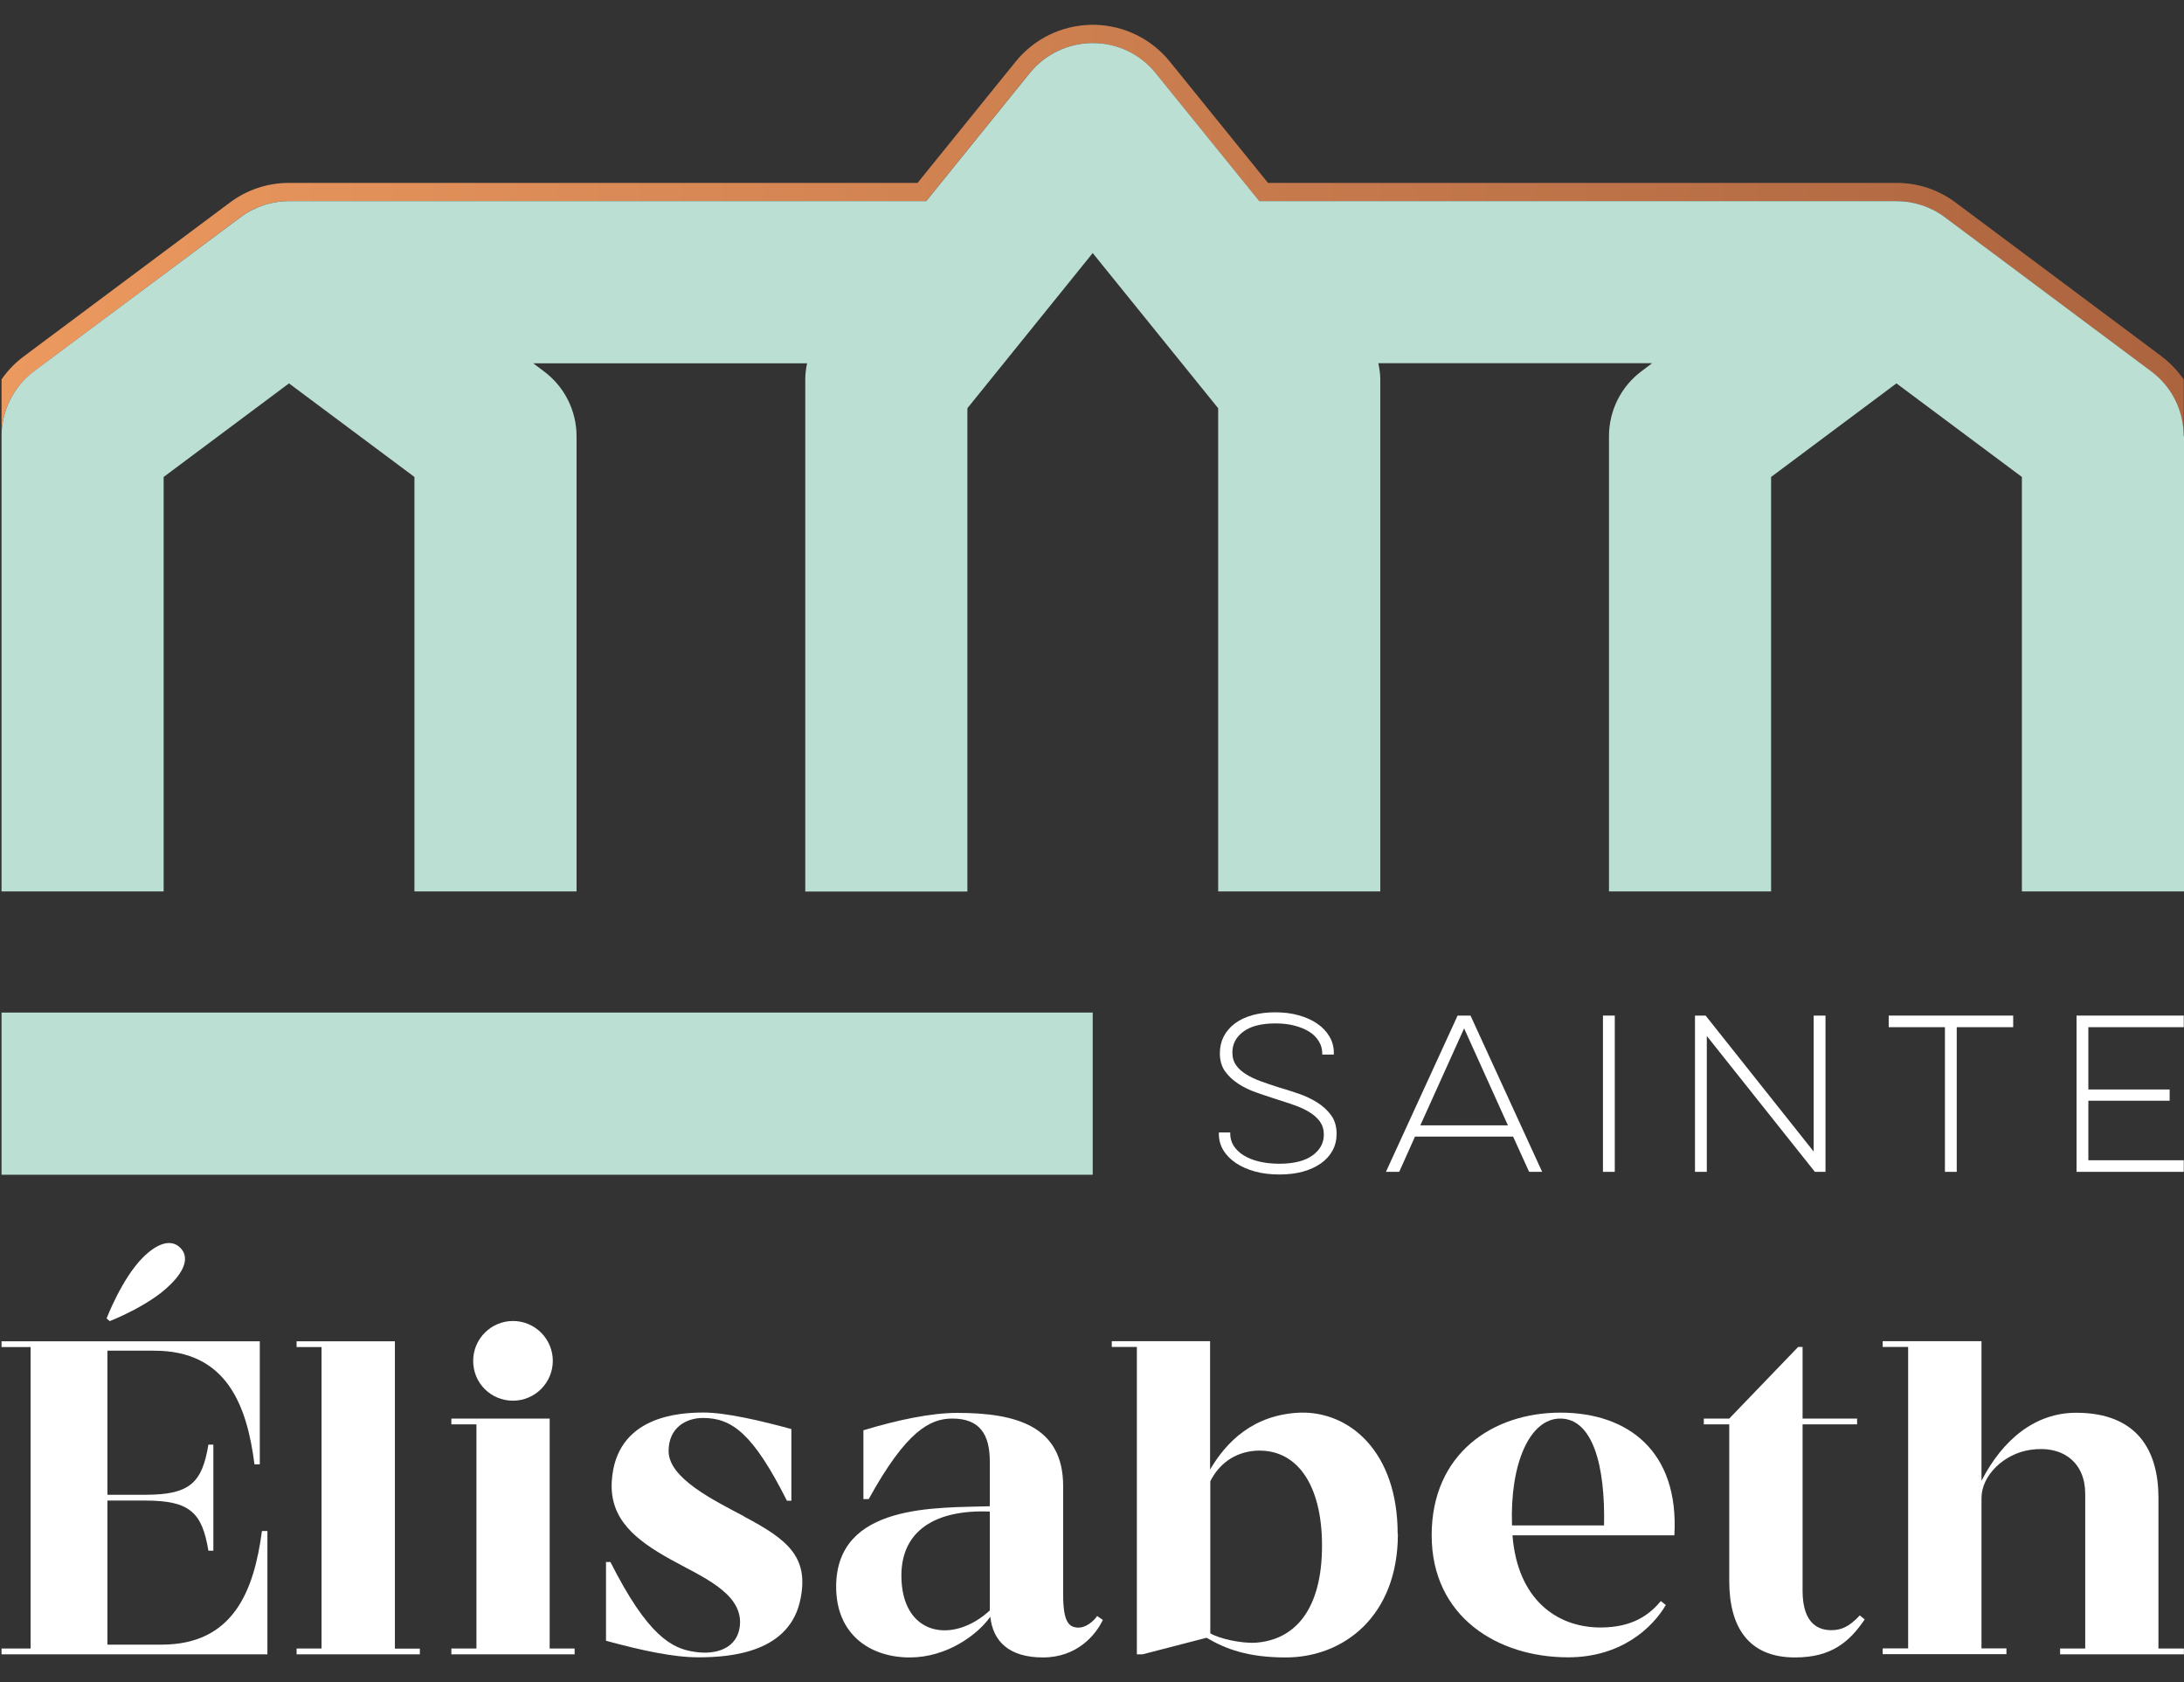 <svg width="87" height="67" viewBox="0 0 87 67" fill="none" xmlns="http://www.w3.org/2000/svg">
<rect x="0" y="0" width="87" height="67" fill="#333333" stroke="none"/>
<path d="M10.652 60.971V65.887H0.061V65.656H1.219V53.651H0.061V53.42H10.349V58.321H10.137C9.835 55.95 9.018 53.795 6.149 53.795H4.28V59.533H5.794C7.591 59.533 8.052 59.033 8.302 57.537H8.499V61.76H8.302C8.052 60.264 7.591 59.764 5.794 59.764H4.28V65.502H6.433C9.296 65.502 10.118 63.361 10.435 60.976H10.647L10.652 60.971ZM6.774 51.174C5.938 52.011 4.371 52.617 4.371 52.617L4.246 52.511C4.246 52.511 4.852 50.923 5.688 50.087C6.274 49.5 6.827 49.336 7.182 49.697C7.538 50.053 7.379 50.587 6.774 51.174Z" fill="white"/>
<path d="M16.725 65.656V65.887H11.815V65.656H12.809V53.651H11.815V53.42H15.731V65.661H16.73L16.725 65.656Z" fill="white"/>
<path d="M22.89 65.656V65.887H17.98V65.656H18.979V56.729H17.98V56.498H21.896V65.656H22.895H22.89ZM18.849 54.199C18.849 53.324 19.56 52.612 20.435 52.612C21.309 52.612 22.021 53.324 22.021 54.199C22.021 55.074 21.309 55.786 20.435 55.786C19.56 55.786 18.849 55.093 18.849 54.199Z" fill="white"/>
<path d="M29.637 60.399C31.367 61.308 32.203 62 31.9 63.621C31.511 65.814 29.123 66.007 27.825 66.007C26.826 66.007 25.6 65.742 24.14 65.348V62.212H24.317C25.812 65.17 26.773 65.665 27.681 65.79C28.483 65.915 29.411 65.685 29.478 64.684C29.55 63.419 27.912 62.78 26.701 62.101C25.331 61.337 24.279 60.514 24.37 58.999C24.529 56.383 27.076 56.258 28.037 56.258C28.926 56.258 30.353 56.594 31.525 56.916V59.769H31.347C29.997 57.094 29.161 56.474 28.003 56.474C27.325 56.474 26.634 56.864 26.634 57.792C26.634 58.879 28.431 59.749 29.642 60.394L29.637 60.399Z" fill="white"/>
<path d="M43.932 64.516C43.648 65.122 42.899 66.012 41.548 66.012C40.198 66.012 39.554 65.372 39.449 64.391C38.934 65.122 37.704 66.012 36.243 66.012C34.643 66.012 33.308 65.083 33.308 63.198C33.308 59.85 37.368 60.062 39.429 59.99V58.21C39.429 57.142 39.04 56.498 37.935 56.498C37.046 56.498 36.099 56.993 34.605 59.706H34.394V56.965C35.744 56.556 37.08 56.272 38.132 56.272C40.501 56.272 42.351 56.806 42.351 59.191V63.52C42.351 64.641 42.601 64.824 42.975 64.824C43.24 64.824 43.547 64.593 43.706 64.362L43.937 64.521L43.932 64.516ZM39.429 64.141V60.202C37.277 60.115 35.907 60.952 35.907 62.751C35.907 65.136 37.935 65.511 39.429 64.141Z" fill="white"/>
<path d="M55.685 61.096C55.685 64.357 53.533 66.012 51.217 66.012C49.703 66.012 48.814 65.67 48.064 65.228L45.518 65.887H45.287V53.646H44.288V53.415H48.204V58.528C48.843 57.441 49.914 56.334 51.798 56.262C53.754 56.209 55.676 57.811 55.676 61.091L55.685 61.096ZM52.663 61.558C52.663 59.119 51.649 57.657 49.977 57.782C49.16 57.854 48.554 58.316 48.213 58.994V65.05C48.554 65.261 49.444 65.459 50.011 65.425C51.596 65.319 52.663 64.088 52.663 61.558Z" fill="white"/>
<path d="M66.694 61.149H60.25C60.447 63.679 61.995 64.819 63.758 64.819C65.041 64.819 65.714 64.304 66.16 63.766L66.358 63.924C65.824 64.833 64.58 66.007 62.461 66.007C59.669 66.007 57.031 64.4 57.031 61.144C57.031 57.888 59.472 56.262 62.158 56.262C64.844 56.262 66.891 57.792 66.699 61.144L66.694 61.149ZM62.153 56.498C60.942 56.498 60.145 58.278 60.231 60.755H63.897C63.95 58.383 63.45 56.498 62.153 56.498Z" fill="white"/>
<path d="M74.281 64.497C73.676 65.386 72.965 66.012 71.504 66.012C69.635 66.012 68.885 64.78 68.885 62.967V56.729H67.871V56.498H68.885L71.629 53.646H71.806V56.498H73.978V56.729H71.806V63.357C71.806 64.728 72.498 64.925 72.945 64.925C73.32 64.925 73.637 64.819 74.084 64.338L74.281 64.497Z" fill="white"/>
<path d="M86.996 65.887H82.065V65.656H83.065V59.49C83.065 58.278 82.21 57.547 80.874 57.744C79.826 57.902 78.933 58.759 78.933 59.668V65.651H79.927V65.882H74.997V65.651H76.011V53.646H74.997V53.415H78.933V58.975C79.788 57.316 81.085 56.267 82.704 56.267C85.16 56.267 85.982 57.797 85.982 59.653V65.656H86.996V65.887Z" fill="white"/>
<path d="M86.126 14.206L77.904 8.068C77.217 7.554 76.405 7.284 75.545 7.284H50.51L46.599 2.451C45.864 1.546 44.782 1.017 43.62 0.988H43.528H43.456C42.288 1.012 41.198 1.541 40.458 2.455L36.551 7.284H11.516C10.661 7.284 9.844 7.554 9.157 8.068L0.931 14.206C0.59 14.46 0.301 14.768 0.061 15.11V17.37C0.061 16.351 0.542 15.394 1.358 14.788L9.58 8.65C10.152 8.222 10.829 8.011 11.512 8.011H36.892L39.136 5.235L41.015 2.912C41.63 2.152 42.548 1.715 43.523 1.715C44.499 1.715 45.421 2.152 46.032 2.912L50.159 8.011H75.54C76.217 8.011 76.895 8.222 77.467 8.65L85.688 14.788C86.505 15.398 86.986 16.356 86.986 17.375V35.503H86.962H86.99V15.115C86.75 14.773 86.462 14.46 86.121 14.206H86.126Z" fill="url(#paint0_linear_901_211)"/>
<path d="M86.99 17.375C86.99 16.356 86.51 15.394 85.693 14.788L77.472 8.65C76.9 8.222 76.222 8.011 75.545 8.011H50.164L46.036 2.912C45.426 2.152 44.504 1.715 43.528 1.715C42.553 1.715 41.63 2.157 41.02 2.912L39.141 5.235L36.897 8.011H11.516C10.839 8.011 10.157 8.222 9.585 8.65L1.358 14.783C0.542 15.394 0.061 16.356 0.061 17.375V35.503H6.519V18.996L11.512 15.269L16.509 18.996V35.503H22.967V17.375C22.967 16.356 22.482 15.394 21.665 14.788L21.242 14.47H32.15C32.106 14.682 32.078 14.898 32.078 15.119V35.508H38.536V16.259L43.528 10.079L48.526 16.259V35.503H54.984V15.115C54.984 14.893 54.95 14.682 54.907 14.465H65.814L65.391 14.783C64.575 15.394 64.094 16.351 64.094 17.375V35.503H70.552V18.996L75.545 15.269L80.542 18.996V35.503H87V17.375H86.99Z" fill="#BCDFD4"/>
<path d="M43.528 40.328H0.061V46.787H43.528V40.328Z" fill="#BCDFD4"/>
<path d="M49.006 45.113V45.147C49.006 45.32 49.049 45.484 49.14 45.628C49.232 45.772 49.361 45.902 49.53 46.008C49.698 46.114 49.904 46.2 50.145 46.258C50.385 46.316 50.654 46.349 50.957 46.349C51.533 46.349 51.975 46.239 52.278 46.022C52.581 45.806 52.735 45.527 52.735 45.19C52.735 44.988 52.682 44.815 52.581 44.671C52.475 44.526 52.336 44.401 52.163 44.296C51.99 44.19 51.783 44.093 51.548 44.012C51.312 43.93 51.067 43.848 50.808 43.767C50.553 43.685 50.294 43.598 50.034 43.507C49.775 43.415 49.534 43.3 49.323 43.16C49.112 43.021 48.934 42.857 48.794 42.66C48.66 42.468 48.593 42.227 48.593 41.948C48.593 41.703 48.645 41.482 48.746 41.28C48.852 41.083 48.996 40.91 49.188 40.765C49.381 40.621 49.611 40.51 49.885 40.433C50.159 40.356 50.462 40.318 50.798 40.318C51.135 40.318 51.452 40.356 51.74 40.438C52.028 40.52 52.273 40.63 52.48 40.775C52.687 40.919 52.845 41.087 52.961 41.285C53.076 41.482 53.133 41.698 53.133 41.929V42.001H52.672V41.963C52.672 41.785 52.629 41.626 52.542 41.482C52.456 41.337 52.336 41.208 52.172 41.102C52.009 40.996 51.812 40.914 51.581 40.852C51.351 40.789 51.091 40.76 50.803 40.76C50.246 40.76 49.818 40.871 49.53 41.087C49.236 41.304 49.092 41.583 49.092 41.915C49.092 42.117 49.14 42.285 49.241 42.425C49.337 42.564 49.472 42.684 49.645 42.79C49.813 42.896 50.01 42.987 50.236 43.069C50.457 43.151 50.697 43.228 50.952 43.31C51.202 43.382 51.461 43.468 51.735 43.56C52.004 43.651 52.254 43.771 52.475 43.911C52.696 44.05 52.884 44.223 53.028 44.421C53.172 44.618 53.244 44.868 53.244 45.157C53.244 45.402 53.191 45.623 53.081 45.825C52.97 46.027 52.816 46.195 52.619 46.335C52.422 46.474 52.182 46.585 51.903 46.662C51.625 46.739 51.312 46.777 50.966 46.777C50.62 46.777 50.284 46.739 49.991 46.657C49.698 46.575 49.443 46.465 49.232 46.321C49.02 46.176 48.852 46.008 48.732 45.811C48.612 45.613 48.554 45.397 48.554 45.166V45.104H49.016L49.006 45.113Z" fill="white"/>
<path d="M58.578 40.448L61.432 46.672H60.913L60.274 45.267H56.367L55.738 46.672H55.209L58.064 40.448H58.573H58.578ZM56.574 44.82H60.068L58.323 40.958L56.579 44.82H56.574Z" fill="white"/>
<path d="M64.325 40.448V46.672H63.854V40.448H64.325Z" fill="white"/>
<path d="M67.52 46.672V40.448H67.943L72.248 45.864V40.448H72.719V46.672H72.296L67.991 41.261V46.672H67.52Z" fill="white"/>
<path d="M75.237 40.448H80.196V40.91H77.947V46.672H77.477V40.91H75.237V40.448Z" fill="white"/>
<path d="M82.719 40.448H86.99V40.91H83.19V43.391H86.428V43.839H83.19V46.21H86.99V46.672H82.719V40.448Z" fill="white"/>
<defs>
<linearGradient id="paint0_linear_901_211" x1="0.061" y1="18.246" x2="86.995" y2="18.246" gradientUnits="userSpaceOnUse">
<stop stop-color="#EC995F"/>
<stop offset="1" stop-color="#AC643F"/>
</linearGradient>
</defs>
</svg>
